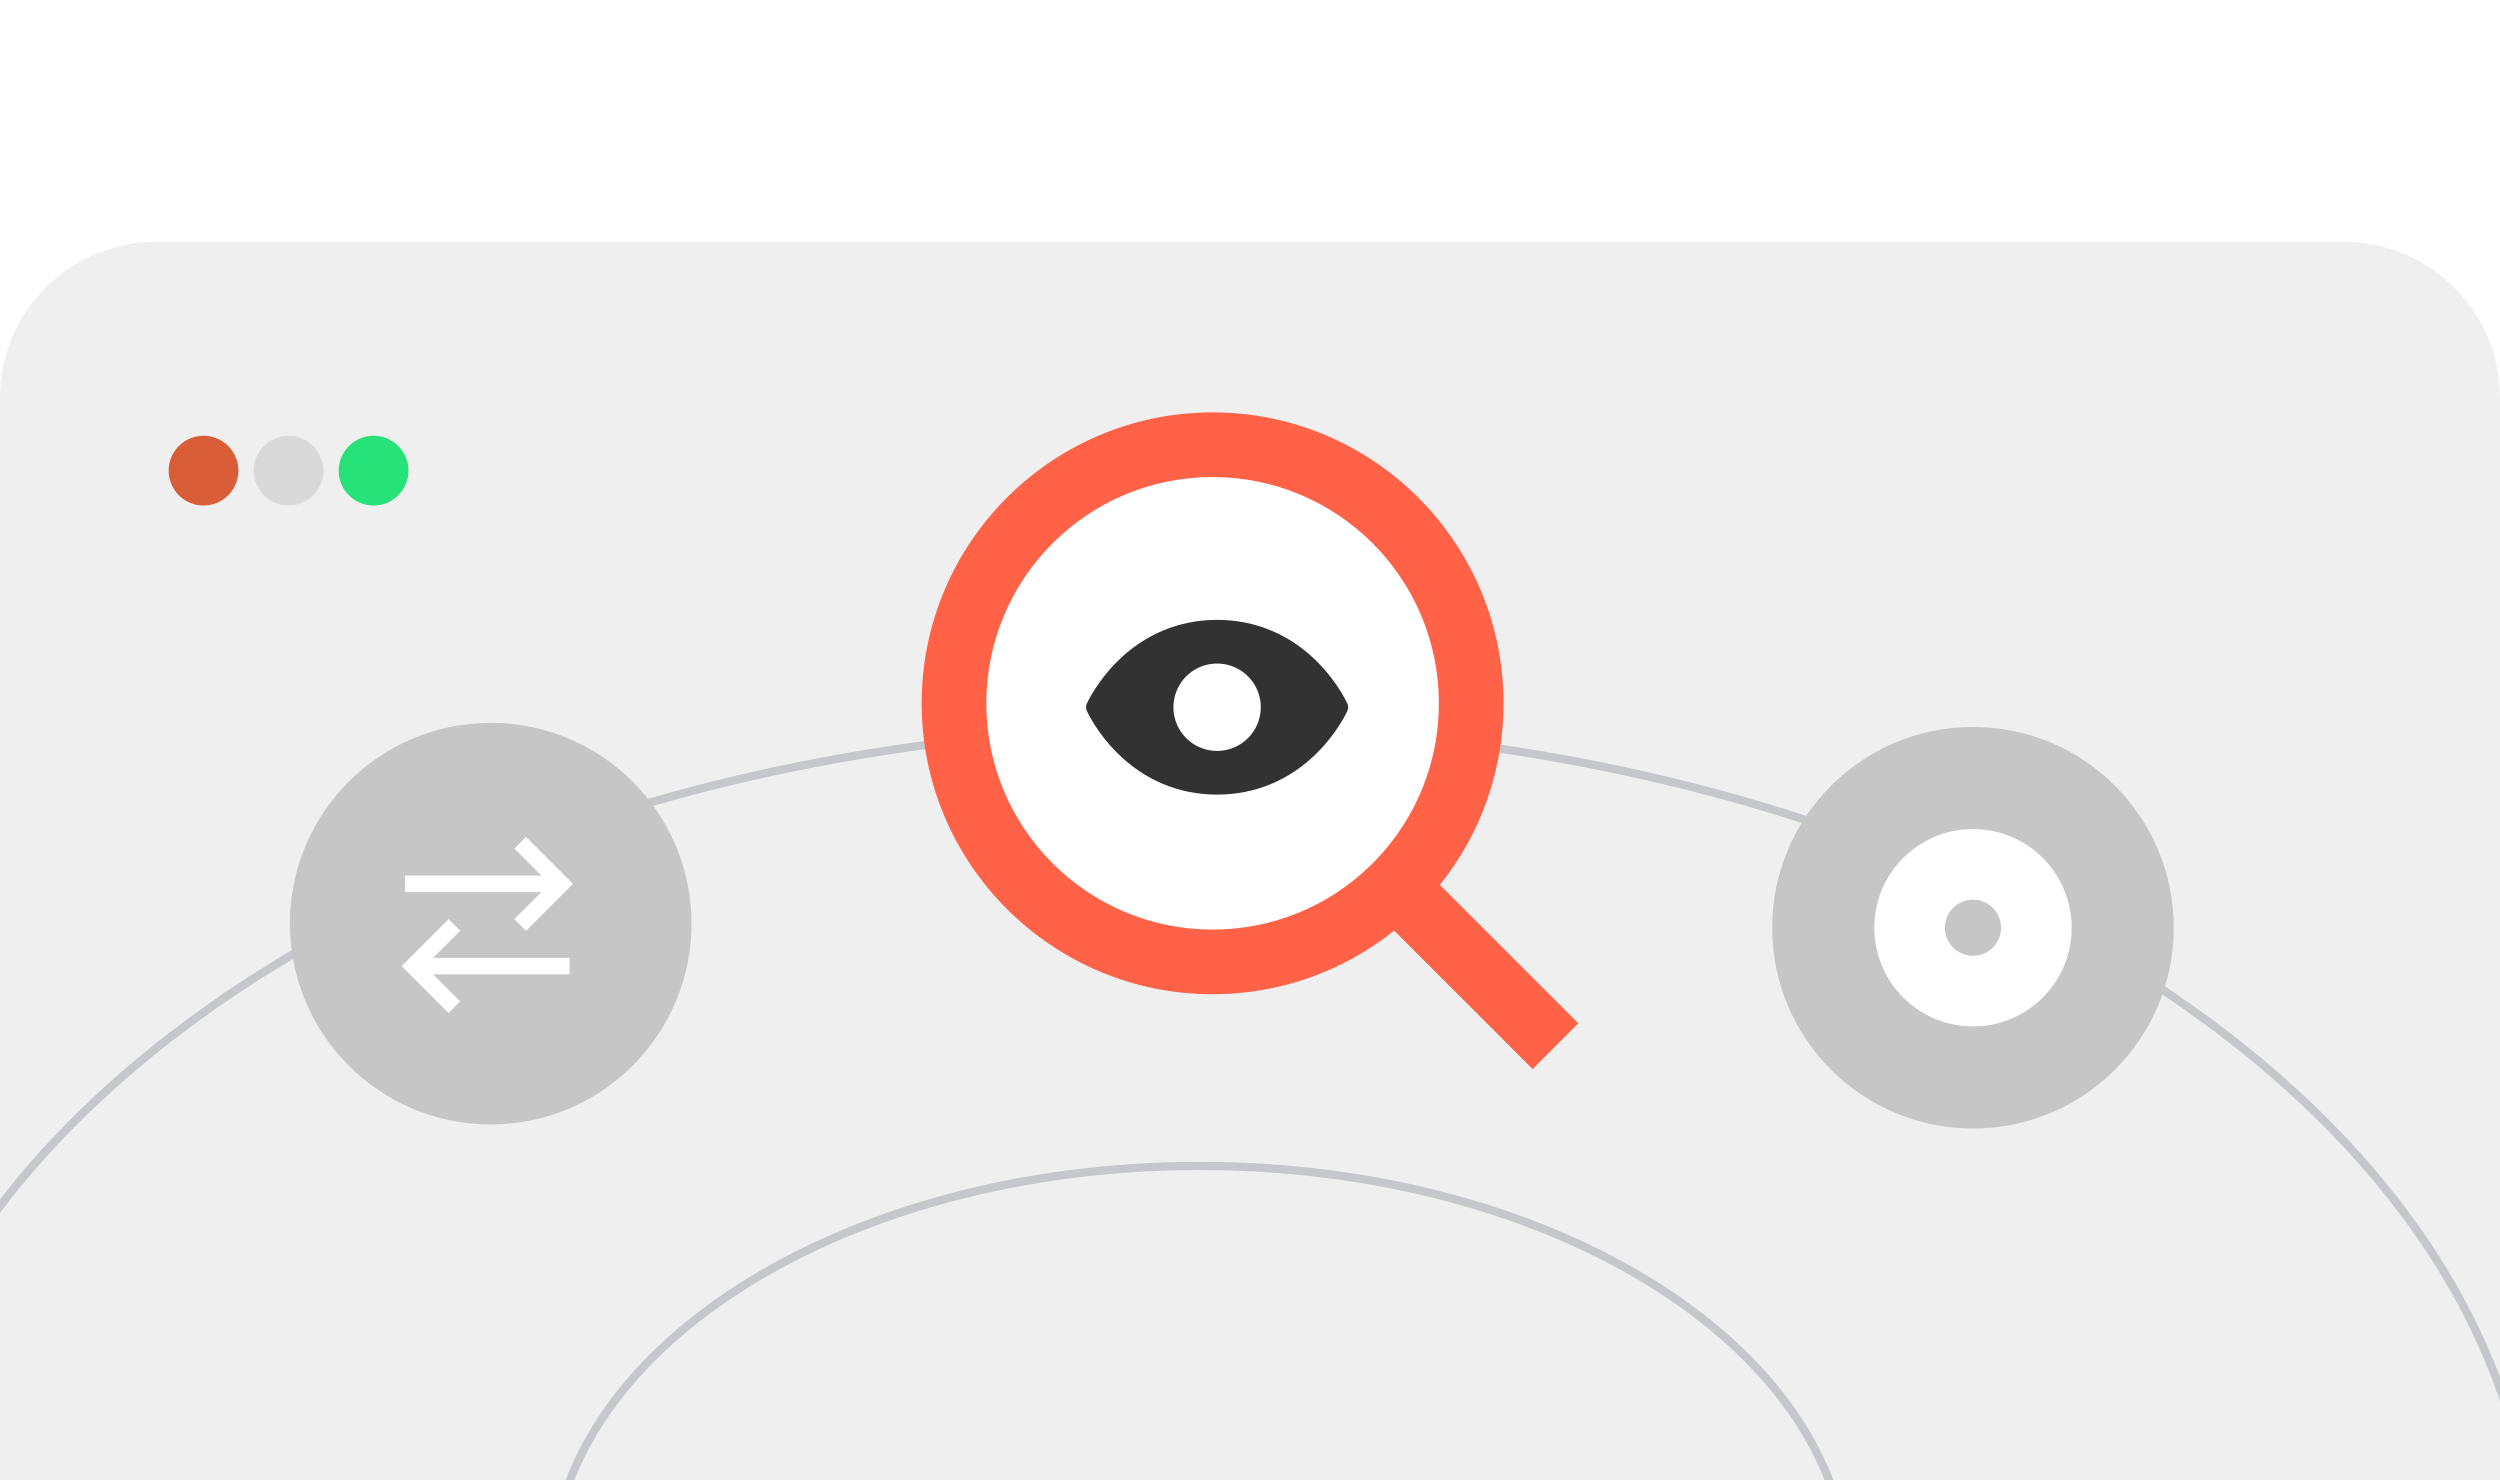 <svg width="304" height="180" viewBox="0 0 304 180" fill="none" xmlns="http://www.w3.org/2000/svg">
<rect x="0" y="0" width="304" height="180" fill="#808080" stroke="none"/>
<g clip-path="url(#clip0_1164_990)">
<rect width="304" height="180" fill="white"/>
<path d="M0 48.398C0 37.905 8.507 29.398 19 29.398H285C295.494 29.398 304 37.905 304 48.398V198.652H0V48.398Z" fill="#EFEFEF"/>
<circle cx="24.75" cy="57.23" r="4.242" fill="#D95D37"/>
<circle cx="35.088" cy="57.23" r="4.242" fill="#D9D9D9"/>
<circle cx="45.426" cy="57.23" r="4.242" fill="#27E278"/>
<path d="M308.078 192.072C308.078 220.609 290.009 246.515 260.648 265.31C231.293 284.103 190.709 295.742 145.855 295.742C101.002 295.742 60.418 284.103 31.063 265.31C1.702 246.515 -16.367 220.609 -16.367 192.072C-16.367 163.535 1.702 137.63 31.063 118.834C60.418 100.042 101.002 88.402 145.855 88.402C190.709 88.402 231.293 100.042 260.648 118.834C290.009 137.63 308.078 163.535 308.078 192.072Z" fill="#EFEFEF" stroke="#C6C7CB"/>
<path d="M224.703 192.072C224.703 205.87 215.966 218.432 201.693 227.569C187.426 236.702 167.686 242.368 145.856 242.368C124.026 242.368 104.286 236.702 90.019 227.569C75.747 218.432 67.01 205.87 67.01 192.072C67.01 178.274 75.747 165.713 90.019 156.576C104.286 147.443 124.026 141.777 145.856 141.777C167.686 141.777 187.426 147.443 201.693 156.576C215.966 165.713 224.703 178.274 224.703 192.072Z" stroke="#616574" stroke-opacity="0.29"/>
<circle cx="164.602" cy="87.495" r="2.838" fill="#FF6247"/>
<circle cx="239.915" cy="112.812" r="24.415" fill="#C6C6C6"/>
<g clip-path="url(#clip1_1164_990)">
<circle cx="239.914" cy="112.812" r="12" fill="white"/>
<circle cx="239.914" cy="112.812" r="3.416" fill="#C6C6C6"/>
</g>
<circle cx="59.669" cy="112.317" r="24.415" fill="#C6C6C6"/>
<path d="M49.254 107.477H67.254M63.254 102.477L68.254 107.477L63.254 112.477M69.254 117.477H51.254M55.254 112.477L50.254 117.477L55.254 122.477" stroke="white" stroke-width="2"/>
<circle cx="146.152" cy="85.764" r="28.881" fill="white"/>
<path d="M175.088 107.602L191.924 124.434L186.362 129.996L169.53 113.16C163.268 118.181 155.478 120.911 147.451 120.9C127.923 120.9 112.074 105.051 112.074 85.523C112.074 65.995 127.923 50.146 147.451 50.146C166.979 50.146 182.828 65.995 182.828 85.523C182.839 93.549 180.109 101.339 175.088 107.602ZM167.203 104.685C172.192 99.555 174.978 92.679 174.966 85.523C174.966 70.323 162.651 58.008 147.451 58.008C132.251 58.008 119.936 70.323 119.936 85.523C119.936 100.723 132.251 113.038 147.451 113.038C154.607 113.05 161.484 110.264 166.614 105.275L167.203 104.685Z" fill="#FF6247"/>
<path d="M163.846 85.57C163.799 85.465 162.674 82.969 160.174 80.468C156.841 77.136 152.632 75.375 148 75.375C143.367 75.375 139.159 77.136 135.826 80.468C133.326 82.969 132.195 85.469 132.154 85.57C132.094 85.706 132.062 85.853 132.062 86.001C132.062 86.15 132.094 86.297 132.154 86.433C132.201 86.538 133.326 89.032 135.826 91.533C139.159 94.864 143.367 96.625 148 96.625C152.632 96.625 156.841 94.864 160.174 91.533C162.674 89.032 163.799 86.538 163.846 86.433C163.906 86.297 163.937 86.15 163.937 86.001C163.937 85.853 163.906 85.706 163.846 85.57ZM148 91.312C146.949 91.312 145.922 91.001 145.049 90.417C144.175 89.833 143.494 89.004 143.092 88.033C142.69 87.062 142.585 85.994 142.79 84.964C142.995 83.933 143.501 82.987 144.243 82.243C144.986 81.501 145.933 80.995 146.964 80.79C147.994 80.585 149.062 80.69 150.033 81.092C151.004 81.494 151.833 82.175 152.417 83.049C153.001 83.922 153.312 84.949 153.312 86C153.312 87.409 152.753 88.76 151.756 89.757C150.76 90.753 149.409 91.312 148 91.312Z" fill="#323232"/>
</g>
<defs>
<clipPath id="clip0_1164_990">
<rect width="304" height="180" fill="white"/>
</clipPath>
<clipPath id="clip1_1164_990">
<rect width="24" height="24" fill="white" transform="translate(227.914 100.812)"/>
</clipPath>
</defs>
</svg>
